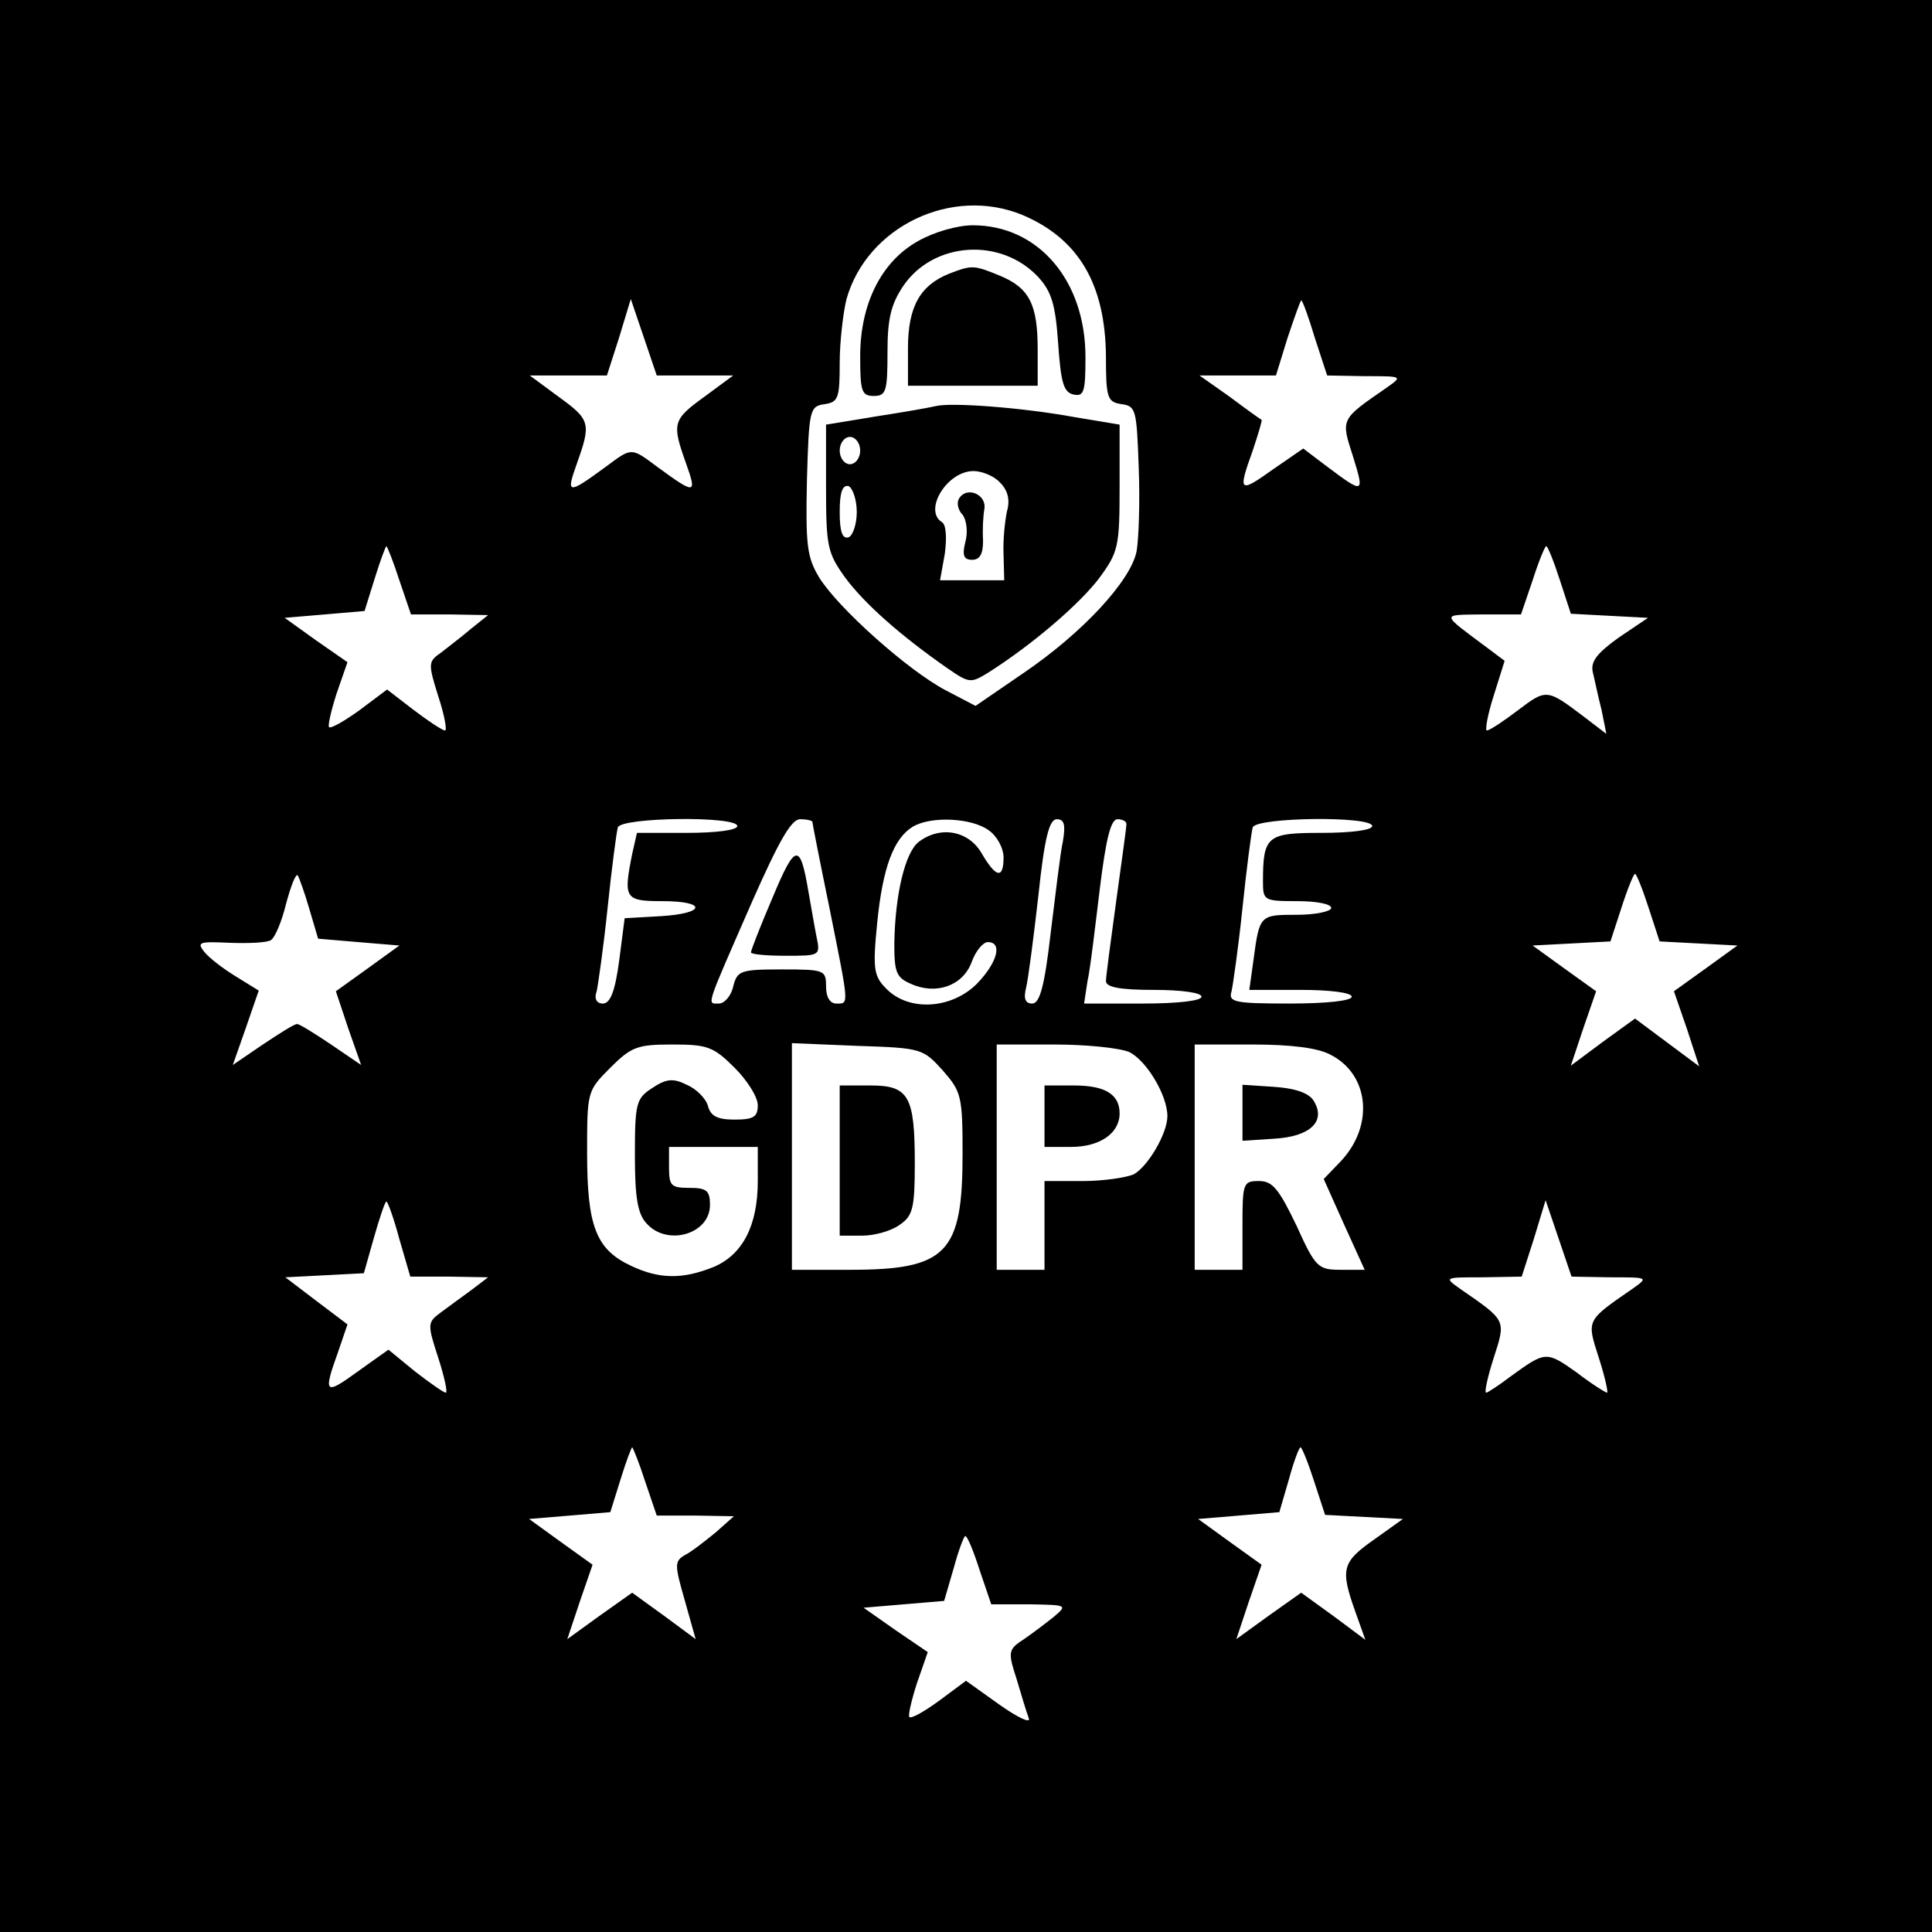<?xml version="1.0" standalone="no"?>
<!DOCTYPE svg PUBLIC "-//W3C//DTD SVG 20010904//EN"
 "http://www.w3.org/TR/2001/REC-SVG-20010904/DTD/svg10.dtd">
<svg version="1.0" xmlns="http://www.w3.org/2000/svg"
 width="283pt" height="283pt" viewBox="0 0 283 283"
 preserveAspectRatio="xMidYMid meet">
<g transform="translate(0,283) scale(0.1,-0.1)"
fill="#000000" stroke="none">
<path d="M0 1415 l0 -1415 1415 0 1415 0 0 1415 0 1415 -1415 0 -1415 0 0
-1415z m1498 1100 c82 -35 121 -101 122 -207 0 -61 2 -67 23 -70 21 -3 22 -8
25 -93 2 -49 0 -104 -3 -122 -8 -43 -79 -120 -166 -179 l-70 -48 -44 23 c-55
29 -157 120 -185 165 -18 30 -20 47 -18 143 3 103 4 108 26 111 20 3 22 9 22
60 0 31 5 74 10 94 30 106 154 166 258 123z m-480 -235 l56 0 -42 -31 c-47
-34 -48 -39 -27 -98 16 -45 14 -46 -42 -5 -39 29 -37 29 -76 0 -56 -41 -58
-40 -42 5 21 59 20 64 -27 98 l-42 31 57 0 56 0 18 56 17 56 19 -56 19 -56 56
0z m908 55 l18 -55 55 -1 c56 0 56 0 32 -17 -68 -47 -67 -45 -49 -101 17 -55
16 -55 -40 -13 l-33 25 -45 -31 c-49 -35 -51 -33 -29 28 8 24 14 44 13 45 -2
1 -23 16 -47 34 l-44 31 56 0 56 0 17 55 c10 30 19 55 20 55 2 0 11 -25 20
-55z m-1341 -355 l17 -50 56 0 57 -1 -25 -20 c-14 -12 -34 -27 -44 -35 -19
-13 -19 -16 -4 -64 9 -27 13 -50 10 -50 -4 0 -25 14 -46 30 l-39 30 -40 -30
c-22 -16 -43 -28 -45 -25 -2 2 3 24 11 49 l16 46 -46 32 -46 33 59 5 58 5 15
48 c8 26 16 47 17 47 1 0 10 -22 19 -50z m1700 0 l16 -49 56 -3 57 -3 -43 -29
c-32 -23 -41 -35 -38 -50 3 -12 8 -37 13 -56 l7 -35 -34 26 c-53 40 -54 40
-95 9 -21 -16 -42 -30 -46 -30 -3 0 1 23 10 51 l16 51 -24 18 c-71 53 -70 49
-8 50 l56 0 17 50 c9 28 18 50 20 50 2 0 11 -22 20 -50z m-1205 -360 c0 -6
-31 -10 -74 -10 l-73 0 -7 -31 c-13 -65 -11 -69 44 -69 66 0 64 -18 -2 -22
l-53 -3 -8 -62 c-6 -45 -13 -63 -24 -63 -9 0 -13 7 -9 18 2 9 10 64 16 122 6
58 13 111 15 118 5 15 175 17 175 2z m110 6 c0 -2 11 -58 25 -126 29 -145 29
-140 10 -140 -9 0 -15 9 -15 25 0 24 -2 25 -65 25 -61 0 -65 -2 -71 -25 -3
-14 -13 -25 -21 -25 -18 0 -20 -8 49 150 39 88 57 120 70 120 10 0 18 -2 18
-4z m258 -12 c12 -8 22 -26 22 -40 0 -32 -11 -30 -32 6 -19 33 -60 41 -92 17
-20 -15 -35 -77 -36 -150 0 -41 3 -49 24 -58 37 -17 76 -3 89 31 6 17 17 30
24 30 22 0 14 -30 -16 -61 -37 -37 -99 -41 -132 -8 -19 19 -21 28 -14 98 8 80
24 123 52 140 27 16 86 13 111 -5z m109 -16 c-4 -18 -11 -79 -18 -135 -9 -78
-16 -103 -27 -103 -10 0 -13 7 -9 23 3 12 11 73 18 135 9 85 16 112 27 112 11
0 13 -8 9 -32z m93 25 c0 -5 -7 -55 -15 -113 -8 -58 -15 -111 -15 -117 0 -9
20 -13 70 -13 40 0 70 -4 70 -10 0 -6 -35 -10 -86 -10 l-86 0 5 33 c4 17 11
78 18 135 9 73 16 102 26 102 7 0 13 -3 13 -7z m360 -3 c0 -6 -31 -10 -74 -10
-80 0 -86 -4 -86 -72 0 -27 2 -28 50 -28 28 0 50 -4 50 -10 0 -5 -23 -10 -50
-10 -55 0 -55 0 -64 -67 l-6 -43 75 0 c43 0 75 -4 75 -10 0 -6 -37 -10 -91
-10 -81 0 -90 2 -85 18 2 9 10 64 16 122 6 58 13 111 15 118 5 15 175 17 175
2z m-1557 -121 l13 -44 59 -5 60 -5 -47 -34 -46 -33 18 -54 19 -54 -44 30
c-24 16 -46 30 -50 30 -4 0 -26 -14 -50 -30 l-44 -30 19 54 19 55 -34 21 c-18
11 -39 27 -46 36 -11 14 -7 15 37 13 28 -1 55 0 61 4 6 4 16 28 22 53 7 26 14
44 17 42 2 -3 10 -25 17 -49z m1962 1 l16 -49 57 -3 57 -3 -47 -34 -46 -33 19
-55 18 -55 -47 35 -47 35 -47 -34 -47 -35 18 54 19 55 -46 33 -47 34 57 3 57
3 16 49 c9 28 18 50 20 50 2 0 11 -22 20 -50z m-1339 -234 c19 -19 34 -43 34
-55 0 -17 -6 -21 -34 -21 -25 0 -35 5 -39 20 -3 11 -17 25 -31 31 -20 10 -30
9 -51 -5 -23 -15 -25 -22 -25 -98 0 -62 4 -86 17 -100 30 -34 93 -16 93 27 0
21 -5 25 -30 25 -27 0 -30 3 -30 30 l0 30 65 0 65 0 0 -50 c0 -65 -22 -108
-65 -126 -45 -18 -79 -18 -121 2 -51 24 -64 58 -64 165 0 90 0 91 34 125 31
31 40 34 91 34 51 0 60 -3 91 -34z m305 -4 c27 -31 29 -37 29 -122 0 -146 -23
-170 -165 -170 l-85 0 0 166 0 166 96 -4 c94 -3 96 -4 125 -36z m273 27 c25
-12 56 -63 56 -94 0 -25 -28 -73 -49 -85 -11 -5 -45 -10 -75 -10 l-56 0 0 -65
0 -65 -35 0 -35 0 0 165 0 165 85 0 c46 0 95 -5 109 -11z m295 -4 c57 -29 64
-104 15 -156 l-25 -26 30 -67 30 -66 -35 0 c-33 0 -37 3 -65 65 -26 54 -35 65
-55 65 -23 0 -24 -3 -24 -65 l0 -65 -35 0 -35 0 0 165 0 165 85 0 c56 0 96 -5
114 -15z m-1364 -270 l16 -55 57 0 57 -1 -25 -19 c-14 -10 -34 -25 -45 -33
-19 -14 -19 -17 -3 -66 9 -28 14 -51 11 -51 -3 0 -23 14 -45 31 l-39 32 -45
-32 c-48 -35 -51 -33 -29 28 l14 41 -45 34 -46 35 58 3 57 3 15 53 c8 28 16
52 18 52 2 0 11 -25 19 -55z m1773 -56 c57 0 57 0 33 -17 -68 -47 -67 -45 -49
-101 9 -28 14 -51 12 -51 -2 0 -23 13 -45 30 -44 31 -45 31 -96 -6 -17 -13
-34 -24 -36 -24 -3 0 2 23 11 51 18 56 19 54 -49 101 -24 17 -24 17 33 17 l57
1 18 56 17 56 19 -56 19 -56 56 -1z m-1413 -299 l17 -50 56 0 57 -1 -27 -24
c-16 -13 -35 -28 -45 -33 -15 -9 -15 -14 0 -66 l16 -57 -46 34 -47 34 -48 -34
-47 -34 18 54 19 55 -46 33 -47 34 60 5 59 5 15 48 c8 26 16 47 17 47 1 0 10
-22 19 -50z m980 0 l16 -49 57 -3 57 -3 -42 -30 c-47 -33 -50 -43 -28 -105
l15 -42 -47 35 -47 34 -48 -34 -47 -34 18 54 19 55 -46 33 -47 34 60 5 59 5
14 48 c7 26 15 47 17 47 2 0 11 -22 20 -50z m-490 -130 l17 -50 56 0 c55 -1
56 -1 36 -18 -11 -9 -31 -24 -44 -33 -23 -15 -24 -18 -11 -58 7 -24 15 -50 18
-58 3 -8 -16 1 -43 20 l-49 35 -39 -29 c-22 -16 -41 -27 -44 -24 -2 2 3 24 11
49 l16 46 -47 32 -47 33 59 5 59 5 14 48 c7 26 15 47 17 47 3 0 12 -22 21 -50z"/>
<path d="M1345 2477 c-54 -30 -85 -92 -85 -169 0 -51 2 -58 20 -58 18 0 20 7
20 64 0 49 5 70 23 97 44 65 143 72 198 13 19 -21 25 -39 29 -97 4 -58 8 -72
23 -75 15 -3 17 5 17 55 0 112 -69 193 -165 193 -23 0 -57 -10 -80 -23z"/>
<path d="M1390 2429 c-42 -17 -60 -48 -60 -109 l0 -55 95 0 95 0 0 53 c0 66
-12 90 -55 108 -39 16 -41 16 -75 3z"/>
<path d="M1370 2235 c-8 -2 -48 -9 -87 -15 l-73 -12 0 -92 c0 -86 2 -96 28
-132 28 -38 81 -85 150 -133 32 -22 34 -22 60 -6 66 42 134 101 162 138 28 38
30 46 30 133 l0 92 -66 11 c-76 14 -182 22 -204 16z m-110 -65 c0 -11 -7 -20
-15 -20 -8 0 -15 9 -15 20 0 11 7 20 15 20 8 0 15 -9 15 -20z m205 -47 c11
-11 15 -25 10 -42 -3 -14 -6 -43 -5 -63 l1 -38 -47 0 -47 0 7 39 c3 23 2 42
-4 46 -28 17 7 75 46 75 12 0 30 -7 39 -17z m-210 -43 c0 -18 -6 -35 -12 -37
-9 -3 -13 8 -13 37 0 29 4 40 13 38 6 -3 12 -20 12 -38z"/>
<path d="M1405 2100 c-4 -6 -2 -17 5 -24 6 -8 8 -26 4 -40 -5 -20 -2 -26 10
-26 11 0 16 8 16 28 -1 15 0 36 2 47 3 21 -26 33 -37 15z"/>
<path d="M1132 1516 c-18 -42 -32 -78 -32 -81 0 -3 23 -5 51 -5 50 0 51 0 45
28 -3 15 -8 45 -12 67 -12 71 -19 70 -52 -9z"/>
<path d="M1230 1130 l0 -110 33 0 c18 0 43 7 55 16 19 13 22 24 22 90 0 99 -9
114 -65 114 l-45 0 0 -110z"/>
<path d="M1530 1195 l0 -45 39 0 c42 0 71 20 71 49 0 28 -21 41 -67 41 l-43 0
0 -45z"/>
<path d="M1820 1200 l0 -41 46 3 c54 3 77 26 58 56 -7 11 -27 18 -58 20 l-46
3 0 -41z"/>
</g>
</svg>
